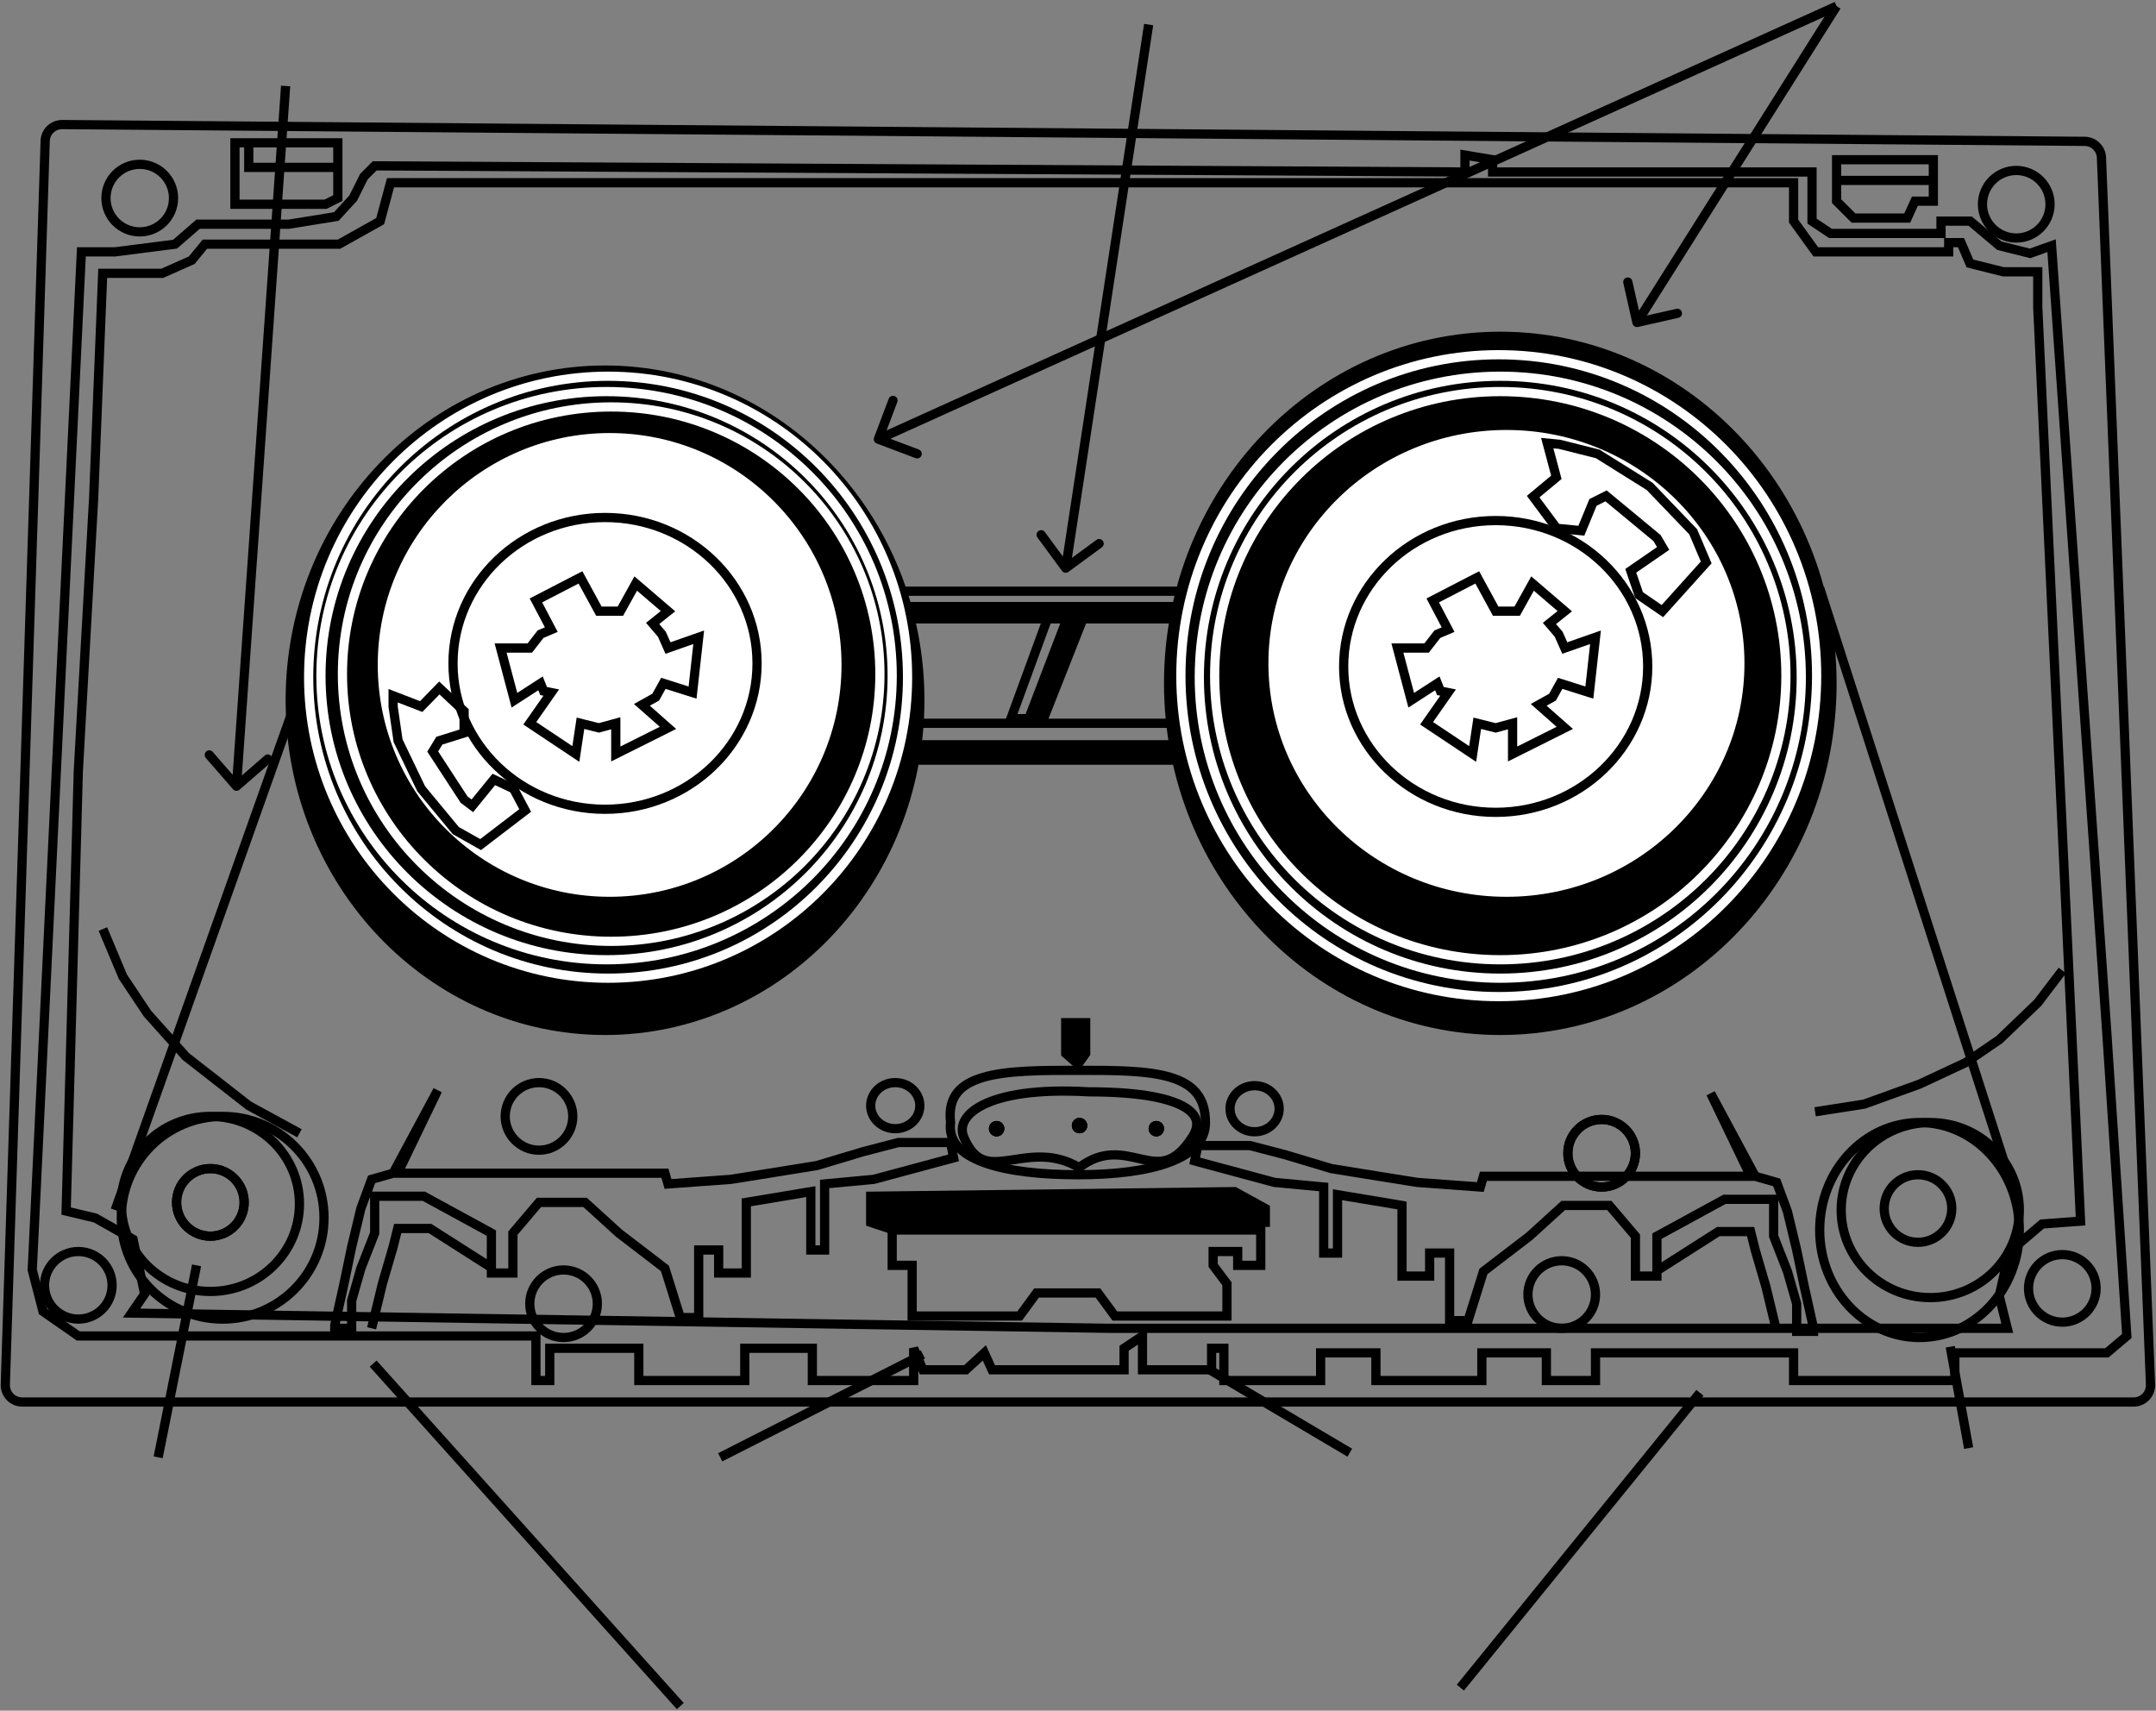 <svg width="702" height="557" viewBox="0 0 702 557" fill="none" xmlns="http://www.w3.org/2000/svg">
<rect x="0" y="0" width="702" height="557" fill="#808080" stroke="none"/>
<path d="M14 427L10.5 413.5L26.5 82H33.5H37.5L57 79.5L64.5 73H86H94L109.5 70.5L115 64.5L118.5 57.5L122 54L477 56V50.5L486 52V56H590V72L596 76H632V72H641.5L651 80L661 82.5L668 80L686 336.5L692.5 435L686 440.5H636.5V449.5H584V440.5H519.5V449.5H503.5V440.5H482.5V449.5H448V440.5H430V449.5H398.5V439H394.5V446H372V435L366 439V446H340H323L320.5 440.5L314.5 446H300.5L297.5 439V449.5H264.5V439H242.5V449.5H208V439H179V449.5H174.5V435H35.5H25.5L14 427Z" stroke="black" stroke-width="3"/>
<path d="M14.711 45.88C14.806 42.895 17.267 40.532 20.253 40.557L678.788 46.025C681.722 46.049 684.121 48.373 684.238 51.305L700.21 450.78C700.335 453.902 697.838 456.5 694.714 456.5H7.228C4.121 456.5 1.631 453.929 1.731 450.824L14.711 45.88Z" stroke="black" stroke-width="3"/>
<path d="M372 59.5H584V71.5V71.985L584.284 72.378L590.784 81.378L591.233 82H592H633H634.5V80.5V79H638.511L641.121 85.091L641.414 85.775L642.136 85.955L652.136 88.455L652.315 88.5H652.5H663.5V100V100.035L663.502 100.07L677.433 397.612L665.389 398.504L664.901 398.54L664.529 398.857L654.529 407.357L654.145 407.683L654.036 408.175L651.036 421.675L650.959 422.02L651.045 422.364L653.579 432.5H523.5H361.012H361L42.822 427.544L46.736 421.85L47.101 421.319L46.967 420.689L43.467 404.189L43.327 403.527L42.738 403.194L31.238 396.694L31.054 396.59L30.847 396.541L21.533 394.323L25.499 251.063L30.498 162.084L30.498 162.072L30.499 162.06L33.441 89H42.5H52.5H52.818L53.109 88.871L62.109 84.871L62.435 84.726L62.661 84.45L66.711 79.5H110H110.391L110.733 79.309L123.233 72.309L123.784 72L123.948 71.39L127.15 59.5H218.5H372Z" stroke="black" stroke-width="3"/>
<path d="M347 333H351H353.5V343L351 346.5L347 343V333Z" fill="black" stroke="black" stroke-width="3"/>
<circle cx="45.5" cy="64.5" r="11" stroke="black" stroke-width="3"/>
<circle cx="656.5" cy="66.5" r="11" stroke="black" stroke-width="3"/>
<circle cx="671.5" cy="419.5" r="11" stroke="black" stroke-width="3"/>
<circle cx="25.5" cy="418.5" r="11" stroke="black" stroke-width="3"/>
<circle cx="175.5" cy="363.5" r="11" stroke="black" stroke-width="3"/>
<circle cx="68.5" cy="391.5" r="11" stroke="black" stroke-width="3"/>
<circle cx="72.5" cy="396.5" r="33" stroke="black" stroke-width="3"/>
<path d="M97.5 392C97.5 407.717 84.54 420.5 68.5 420.5C52.46 420.5 39.5 407.717 39.5 392C39.5 376.283 52.46 363.5 68.5 363.5C84.54 363.5 97.5 376.283 97.5 392Z" stroke="black" stroke-width="3"/>
<path d="M657.5 394C657.5 409.717 644.54 422.5 628.5 422.5C612.46 422.5 599.5 409.717 599.5 394C599.5 378.283 612.46 365.5 628.5 365.5C644.54 365.5 657.5 378.283 657.5 394Z" stroke="black" stroke-width="3"/>
<path d="M657.5 400.5C657.5 419.932 642.851 435.5 625 435.5C607.149 435.5 592.5 419.932 592.5 400.5C592.5 381.068 607.149 365.5 625 365.5C642.851 365.5 657.5 381.068 657.5 400.5Z" stroke="black" stroke-width="3"/>
<circle cx="183.5" cy="424.5" r="11" stroke="black" stroke-width="3"/>
<circle cx="508.5" cy="421.5" r="11" stroke="black" stroke-width="3"/>
<circle cx="521.5" cy="375.5" r="11" stroke="black" stroke-width="3"/>
<circle cx="521.5" cy="375.5" r="11" stroke="black" stroke-width="3"/>
<circle cx="624.5" cy="393.5" r="11" stroke="black" stroke-width="3"/>
<circle cx="68.5" cy="391.5" r="11" stroke="black" stroke-width="3"/>
<path d="M416.5 361C416.5 365.067 412.996 368.5 408.5 368.5C404.004 368.5 400.5 365.067 400.5 361C400.5 356.933 404.004 353.5 408.5 353.5C412.996 353.5 416.5 356.933 416.5 361Z" stroke="black" stroke-width="3"/>
<path d="M299.5 360C299.5 364.067 295.996 367.5 291.5 367.5C287.004 367.5 283.5 364.067 283.5 360C283.5 355.933 287.004 352.5 291.5 352.5C295.996 352.5 299.5 355.933 299.5 360Z" stroke="black" stroke-width="3"/>
<path d="M121 432.5L124.5 418L128 406L129.5 400H140L160 412.75M160 412.75V411V401.5L138 389.5H131H122V401.5L117.5 413L114.5 423.5V432.5H109V431.5L112 418L114.5 406L117.5 393.5L121 384L128 382L142.5 355L129.5 382H216.5L217.5 385.5L238 384L250.5 382L266 379.5L281 375L292.5 372H309.5L310.5 377L284.5 384L268.5 385.5V407H264V388L243 391.5V414.5H234V407H227.5V429H221.5L216.5 413L201.5 401.5L190.5 391.5H175.5L167 401.5V414.5H160V412.75Z" stroke="black" stroke-width="3"/>
<path d="M578.5 433.5L575 419L571.5 407L570 401H559.5L539.5 413.75M539.5 413.75V412V402.5L561.5 390.5H568.5H577.5V402.5L582 414L585 424.5V433.5H590.5V432.5L587.5 419L585 407L582 394.5L578.5 385L571.5 383L557 356L570 383H483L482 386.5L461.5 385L449 383L433.5 380.5L418.5 376L407 373H390L389 378L415 385L431 386.5V408H435.5V389L456.5 392.5V415.5H465.5V408H472V430H478L483 414L498 402.5L509 392.5H524L532.5 402.5V415.5H539.5V413.75Z" stroke="black" stroke-width="3"/>
<path d="M105 204L37.5 394" stroke="black" stroke-width="3"/>
<path d="M592.5 191.5L656 389" stroke="black" stroke-width="3"/>
<path d="M334.968 234L329.146 234L341.98 198.93L347.585 201.01L334.968 234Z" stroke="black" stroke-width="3"/>
<path d="M309.492 365.66L309.51 365.499L309.492 365.339C309.024 361.013 309.927 357.967 311.707 355.742C313.519 353.478 316.399 351.866 320.26 350.754C328.041 348.514 339.042 348.5 351.001 348.5C362.963 348.5 373.455 348.514 380.979 350.75C384.702 351.857 387.549 353.468 389.471 355.767C391.375 358.044 392.501 361.148 392.501 365.5C392.501 371.324 388.42 375.562 380.877 378.409C373.345 381.252 362.807 382.5 351.001 382.5C339.179 382.5 328.263 381.375 320.542 378.589C316.684 377.197 313.748 375.434 311.873 373.305C310.04 371.225 309.163 368.735 309.492 365.66Z" stroke="black" stroke-width="3"/>
<path d="M354.414 355.503L354.457 355.505L354.5 355.505C371.973 355.505 381.595 357.795 386.207 360.798C388.455 362.262 389.383 363.808 389.61 365.248C389.843 366.728 389.385 368.406 388.238 370.196C385.225 374.894 382.505 376.903 380.016 377.69C377.488 378.49 374.926 378.127 371.944 377.475C371.517 377.382 371.08 377.282 370.633 377.18C368.064 376.593 365.192 375.937 362.164 376.044C358.76 376.165 355.189 377.234 351.387 380.171C343.528 375.521 336.228 376.641 330.276 377.554C329.639 377.652 329.018 377.747 328.412 377.832C325.095 378.302 322.418 378.467 320.114 377.582C317.905 376.733 315.772 374.799 313.874 370.41C313.109 368.64 313.118 366.838 313.981 365.098C314.863 363.319 316.707 361.474 319.85 359.857C326.156 356.614 337.273 354.509 354.414 355.503Z" stroke="black" stroke-width="3"/>
<path d="M33.5 302.5L40 318L48 330L60.5 344L81 360L97.5 369" stroke="black" stroke-width="3"/>
<path d="M671.5 316L663.5 326.5L651 338.5L640 346L625 353L607 359.5L591 362" stroke="black" stroke-width="3"/>
<path d="M297 428.5H332L337.5 421H357.5L363 428.5H399.5V418L395 412V407.5H403V412H410.5V400.5H290.5V412H297V428.5Z" stroke="black" stroke-width="3"/>
<path d="M283.5 398L289.5 400L412 398V393.5L402 388L283.5 389.5V398Z" fill="black" stroke="black" stroke-width="3"/>
<rect x="293.5" y="197.5" width="94" height="4" fill="black" stroke="black" stroke-width="3"/>
<path d="M339.98 233.5L335.703 233.5L348.612 200.746L352.346 202.176L339.98 233.5Z" fill="black" stroke="black" stroke-width="3"/>
<rect x="293.5" y="192.5" width="94" height="6" stroke="black" stroke-width="3"/>
<rect x="293.5" y="243.5" width="94" height="4" fill="black" stroke="black" stroke-width="3"/>
<rect x="293.5" y="235.5" width="94" height="7" stroke="black" stroke-width="3"/>
<path d="M299.5 228C299.5 287.438 253.544 335.5 197 335.5C140.456 335.5 94.5 287.438 94.5 228C94.5 168.562 140.456 120.5 197 120.5C253.544 120.5 299.5 168.562 299.5 228Z" fill="black" stroke="black" stroke-width="3"/>
<path d="M596.5 222.5C596.5 284.972 548.084 335.5 488.5 335.5C428.916 335.5 380.5 284.972 380.5 222.5C380.5 160.028 428.916 109.5 488.5 109.5C548.084 109.5 596.5 160.028 596.5 222.5Z" fill="black" stroke="black" stroke-width="3"/>
<path d="M295.5 220.5C295.5 274.631 251.841 318.5 198 318.5C144.159 318.5 100.5 274.631 100.5 220.5C100.5 166.369 144.159 122.5 198 122.5C251.841 122.5 295.5 166.369 295.5 220.5Z" stroke="white" stroke-width="3"/>
<path d="M290.5 220C290.5 271.079 248.87 312.5 197.5 312.5C146.13 312.5 104.5 271.079 104.5 220C104.5 168.921 146.13 127.5 197.5 127.5C248.87 127.5 290.5 168.921 290.5 220Z" stroke="white" stroke-width="3"/>
<path d="M286.5 219.5C286.5 267.541 247.333 306.5 199 306.5C150.667 306.5 111.5 267.541 111.5 219.5C111.5 171.459 150.667 132.5 199 132.5C247.333 132.5 286.5 171.459 286.5 219.5Z" stroke="white" stroke-width="3"/>
<path d="M591.5 220C591.5 277.727 545.148 324.5 488 324.5C430.852 324.5 384.5 277.727 384.5 220C384.5 162.273 430.852 115.5 488 115.5C545.148 115.5 591.5 162.273 591.5 220Z" stroke="white" stroke-width="3"/>
<circle cx="488.5" cy="220.5" r="98" stroke="white" stroke-width="3"/>
<path d="M581.5 220C581.5 271.079 539.87 312.5 488.5 312.5C437.13 312.5 395.5 271.079 395.5 220C395.5 168.921 437.13 127.5 488.5 127.5C539.87 127.5 581.5 168.921 581.5 220Z" stroke="white" stroke-width="3"/>
<path d="M566.5 216C566.5 257.118 532.501 290.5 490.5 290.5C448.499 290.5 414.5 257.118 414.5 216C414.5 174.882 448.499 141.5 490.5 141.5C532.501 141.5 566.5 174.882 566.5 216Z" fill="white" stroke="white" stroke-width="3"/>
<circle cx="198.5" cy="216.5" r="74" fill="white" stroke="white" stroke-width="3"/>
<path d="M246.5 216C246.5 242.178 224.395 263.5 197 263.5C169.605 263.5 147.5 242.178 147.5 216C147.5 189.822 169.605 168.5 197 168.5C224.395 168.5 246.5 189.822 246.5 216Z" stroke="black" stroke-width="3"/>
<path d="M536.5 217C536.5 243.178 514.395 264.5 487 264.5C459.605 264.5 437.5 243.178 437.5 217C437.5 190.822 459.605 169.5 487 169.5C514.395 169.5 536.5 190.822 536.5 217Z" stroke="black" stroke-width="3"/>
<path d="M202 199H195L189 188L174.5 195.5L179.5 205L176 206.5L172.5 211H163L167.5 228L176 222.5L177 225L179.5 225.5L172.5 235.5L187.5 245.5L189 235.5L195 237L200.5 235.5V245.5L217.5 237L209 229.5L213.5 227L216 222.5L225.5 225.5L227.5 207.5L217.5 211L215.5 206.5L212.5 203L217.5 199L207 190L202 199Z" stroke="black" stroke-width="3"/>
<path d="M494 199H487L481 188L466.5 195.5L471.5 205L468 206.5L464.5 211H455L459.5 228L468 222.5L469 225L471.5 225.5L464.5 235.5L479.5 245.5L481 235.5L487 237L492.5 235.5V245.5L509.5 237L501 229.5L505.5 227L508 222.5L517.5 225.5L519.5 207.5L509.5 211L507.5 206.5L504.5 203L509.5 199L499 190L494 199Z" stroke="black" stroke-width="3"/>
<path d="M143.05 224L137.138 230.059L128 226.525V230.059L129.613 241.168L137.138 256.822L148.425 270.455L156.488 275L171 263.891L167.238 256.822L160.788 253.792L153.8 262.376L151.113 260.356L140.9 244.703L143.05 241.168L151.113 238.644V231.574L143.05 224Z" stroke="black" stroke-width="3"/>
<path d="M499.197 161.701L506.75 155.416L503.783 144.279L507.795 144.669L520.219 147.792L537.125 158.37L551.307 173.15L555.543 183.134L541.275 198.977L533.682 193.771L530.981 185.851L541.523 178.58L539.538 175.196L522.94 161.457L518.682 163.596L514.894 172.8L506.871 172.019L499.197 161.701Z" stroke="black" stroke-width="3"/>
<path d="M81 46.5V54.5H110V46.5M110 46.5V64.5L106 66.5H76.5V46.5H110Z" stroke="black" stroke-width="3"/>
<path d="M598 58.75V52H629.5V58.75M598 58.75V65.5L603.5 71H621L623.5 65.5H629.5V58.75M598 58.75H629.5" stroke="black" stroke-width="3"/>
<path d="M345.792 185.889C346.282 186.556 347.221 186.699 347.889 186.208L358.765 178.211C359.432 177.72 359.576 176.782 359.085 176.114C358.594 175.447 357.655 175.304 356.988 175.794L347.32 182.903L340.211 173.235C339.72 172.568 338.782 172.424 338.114 172.915C337.447 173.406 337.303 174.345 337.794 175.012L345.792 185.889ZM372.517 7.774L345.517 184.774L348.483 185.226L375.483 8.226L372.517 7.774Z" fill="black"/>
<path d="M284.597 142.47C284.304 143.245 284.695 144.111 285.47 144.403L298.1 149.171C298.875 149.464 299.741 149.072 300.033 148.297C300.326 147.522 299.935 146.657 299.16 146.364L287.933 142.126L292.171 130.9C292.464 130.125 292.072 129.259 291.297 128.967C290.522 128.674 289.657 129.065 289.364 129.84L284.597 142.47ZM597.382 0.633L285.382 141.633L286.618 144.367L598.618 3.367L597.382 0.633Z" fill="black"/>
<path d="M531.537 105.331C531.72 106.139 532.523 106.646 533.331 106.463L546.498 103.485C547.306 103.302 547.813 102.499 547.63 101.691C547.448 100.883 546.644 100.376 545.836 100.559L534.132 103.206L531.485 91.502C531.302 90.694 530.499 90.187 529.691 90.37C528.883 90.552 528.376 91.356 528.559 92.164L531.537 105.331ZM596.731 1.199L531.731 104.199L534.269 105.801L599.269 2.801L596.731 1.199Z" fill="black"/>
<path d="M75.868 256.984C76.411 257.609 77.359 257.676 77.984 257.132L88.175 248.278C88.8 247.735 88.866 246.787 88.323 246.162C87.78 245.537 86.832 245.47 86.207 246.013L77.148 253.884L69.278 244.825C68.735 244.2 67.787 244.134 67.162 244.677C66.537 245.22 66.47 246.168 67.013 246.793L75.868 256.984ZM91.504 27.895L75.504 255.895L78.496 256.105L94.496 28.105L91.504 27.895Z" fill="black"/>
<path d="M64 412L51.5 474.5" stroke="black" stroke-width="3"/>
<path d="M121.5 444L221.5 555.5" stroke="black" stroke-width="3"/>
<path d="M300.5 441L234.5 474.5" stroke="black" stroke-width="3"/>
<path d="M393 445.5L439.5 473" stroke="black" stroke-width="3"/>
<path d="M553.5 453.5L475.5 549.5" stroke="black" stroke-width="3"/>
<path d="M635 438.5L641 471.5" stroke="black" stroke-width="3"/>
<circle cx="376.5" cy="367.5" r="2.5" fill="black"/>
<circle cx="376.5" cy="367.5" r="2.5" fill="black"/>
<circle cx="376.5" cy="367.5" r="2.5" fill="black"/>
<circle cx="351.5" cy="366.5" r="2.5" fill="black"/>
<circle cx="351.5" cy="366.5" r="2.5" fill="black"/>
<circle cx="351.5" cy="366.5" r="2.5" fill="black"/>
<circle cx="324.5" cy="367.5" r="2.5" fill="black"/>
<circle cx="324.5" cy="367.5" r="2.5" fill="black"/>
<circle cx="324.5" cy="367.5" r="2.5" fill="black"/>
</svg>
